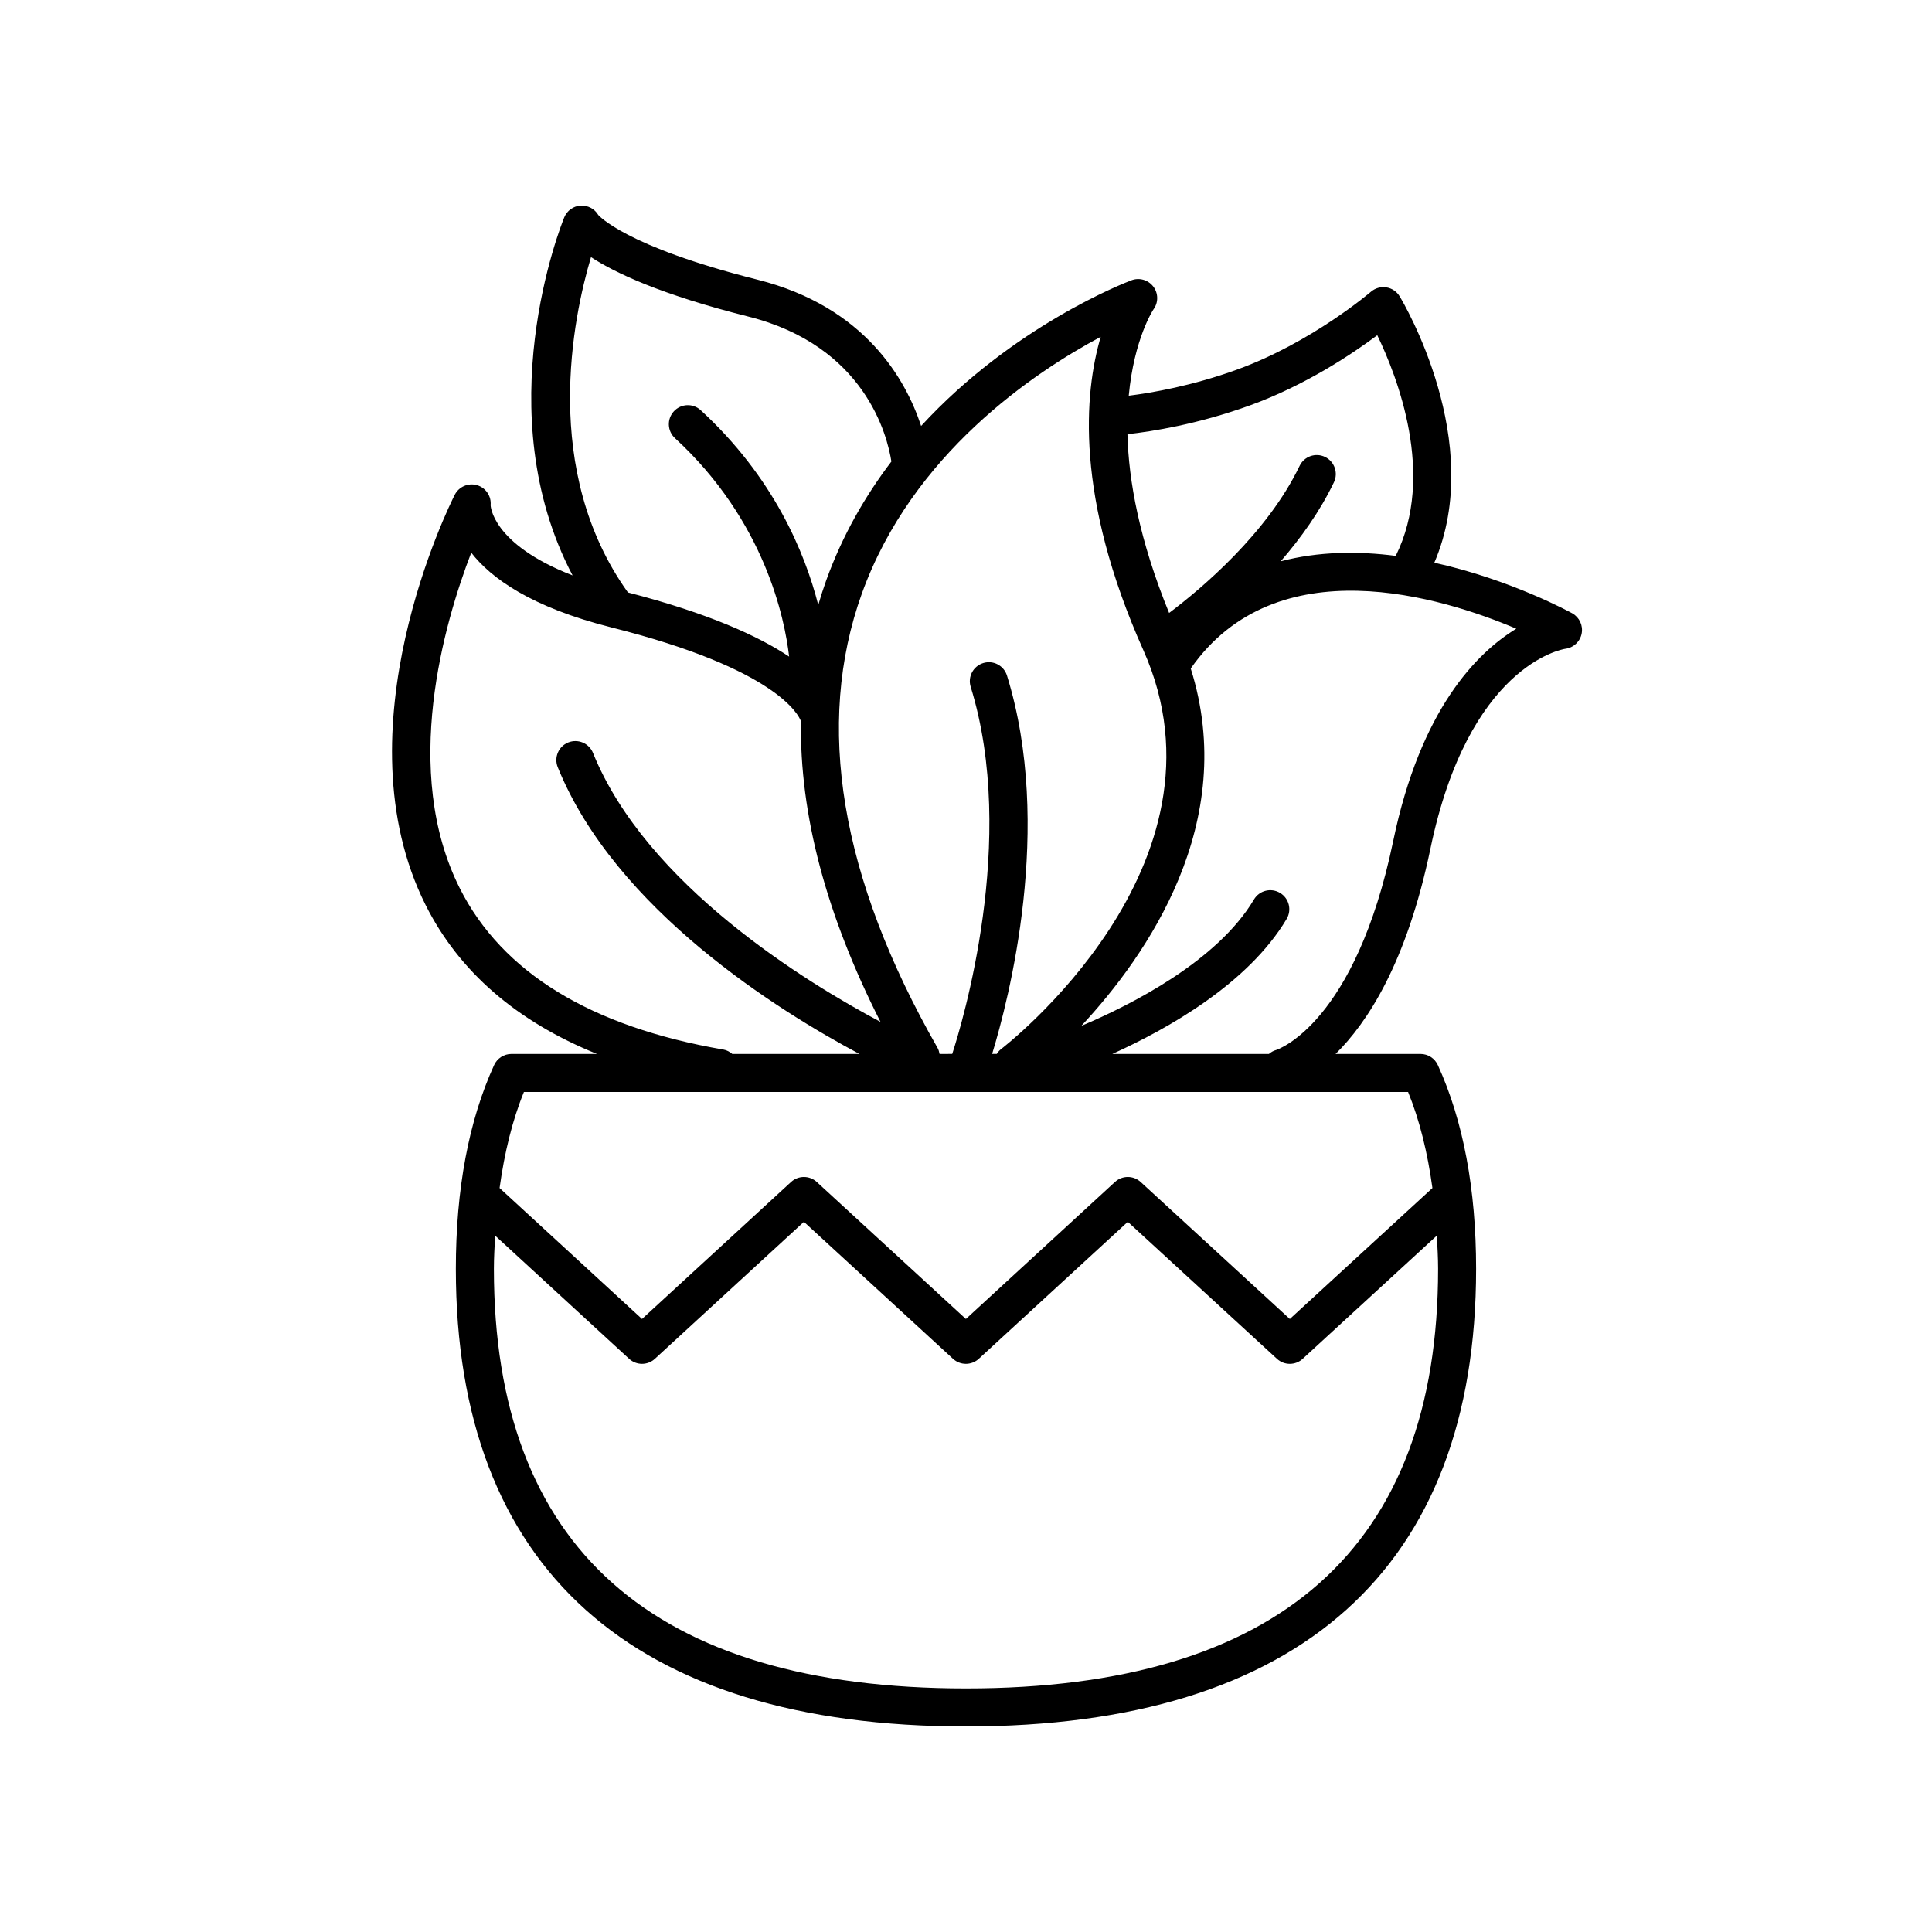 <?xml version="1.0" encoding="UTF-8"?>
<!-- The Best Svg Icon site in the world: iconSvg.co, Visit us! https://iconsvg.co -->
<svg fill="#000000" width="800px" height="800px" version="1.1" viewBox="144 144 512 512" xmlns="http://www.w3.org/2000/svg">
 <path d="m274.02 277.88c0.227-2.41-1.293-4.637-3.617-5.309-2.316-0.664-4.793 0.402-5.891 2.555-1.277 2.519-31.07 62.199-7.711 108.73 8.844 17.613 24.07 30.805 45.41 39.449h-22.68c-1.973 0-3.766 1.152-4.582 2.945-6.734 14.75-10.145 32.914-10.145 53.988 0 79.348 46.746 121.29 135.19 121.29 88.441 0 135.19-41.941 135.19-121.29 0-21.074-3.41-39.238-10.145-53.988-0.824-1.797-2.613-2.945-4.586-2.945h-22.512c8.41-8.273 18.848-24.133 25.137-54.395 10.078-48.512 34.785-52.828 35.773-52.98 2.156-0.277 3.887-1.902 4.301-4.031 0.414-2.133-0.582-4.289-2.473-5.356-0.348-0.195-16.188-8.918-36.566-13.422 13.719-31.977-8.203-68.965-9.195-70.598-0.77-1.27-2.059-2.137-3.523-2.367-1.465-0.234-2.957 0.195-4.082 1.164-0.156 0.133-15.695 13.445-35.434 20.613-11.848 4.301-22.523 6.156-28.75 6.938 1.422-15.168 6.492-22.793 6.582-22.918 1.305-1.801 1.273-4.242-0.078-6.012-1.348-1.766-3.699-2.445-5.777-1.66-1.746 0.656-31.387 12.098-55.75 38.609-4.035-12.242-14.801-31.598-43.387-38.777-35.262-8.859-42.129-17.133-42.168-17.133v0.004c-0.965-1.66-2.781-2.59-4.703-2.496-1.918 0.133-3.59 1.344-4.316 3.121-0.926 2.269-20.559 51.613 2.211 94.883-21.539-8.371-21.719-18.613-21.727-18.613zm61.723 144.27c-35.156-6.035-58.68-20.434-69.914-42.785-15.578-30.984-4.117-70.262 3.055-88.91 5.191 6.695 15.77 14.449 37.199 19.832 43.863 11.027 49.605 23.266 50.176 24.844-0.367 24.715 6.703 51.363 21.082 79.676-19.629-10.434-62.043-36.285-76.191-71.273-1.043-2.574-3.969-3.812-6.562-2.781-2.578 1.043-3.824 3.981-2.781 6.562 15.293 37.824 58.832 64.754 79.945 75.988h-33.695c-0.656-0.551-1.406-0.996-2.312-1.152zm64.254 169.3c-83.02 0-125.11-37.418-125.11-111.21 0-3.031 0.184-5.891 0.332-8.785l35.508 32.648c1.93 1.77 4.891 1.77 6.82 0l39.5-36.309 39.512 36.309c1.93 1.77 4.891 1.77 6.82 0l39.5-36.309 39.531 36.309c0.961 0.887 2.184 1.328 3.406 1.328s2.445-0.441 3.406-1.328l35.555-32.656c0.148 2.898 0.332 5.758 0.332 8.793 0.004 73.797-42.09 111.21-125.11 111.21zm123.61-132.61-37.789 34.707-39.531-36.312c-1.922-1.77-4.887-1.77-6.816 0l-39.5 36.309-39.512-36.309c-1.93-1.77-4.891-1.77-6.82 0l-39.5 36.309-37.746-34.707c1.293-9.363 3.379-17.949 6.453-25.461h234.31c3.074 7.516 5.16 16.098 6.453 25.465zm-10.387-91.984c-10.039 48.316-30.504 55.23-31.027 55.398-0.738 0.199-1.367 0.582-1.914 1.047h-41.492c14.617-6.609 35.98-18.609 46.184-35.77 1.422-2.394 0.637-5.484-1.754-6.906-2.402-1.426-5.484-0.641-6.906 1.754-9.73 16.367-32.547 27.91-45.758 33.496 17.414-18.66 41.895-53.891 29.004-94.715 22.715-32.5 66.629-18.898 86.273-10.547-10.523 6.402-25.371 21.406-32.609 56.242zm-37.891-115.45c14.766-5.363 27.145-13.695 33.664-18.566 5.273 10.879 15.52 37.086 4.894 58.469-9.934-1.285-20.445-1.199-30.488 1.441 5.352-6.188 10.414-13.234 14.105-20.938 1.203-2.508 0.145-5.519-2.367-6.723-2.5-1.207-5.519-0.145-6.723 2.367-8.566 17.871-26.016 32.523-34.586 38.984-7.875-19.262-10.746-35.074-11.043-47.371 6.5-0.715 18.711-2.641 32.543-7.664zm-39.629-18.141c-4.375 14.891-6.844 42.414 11.297 83.031 25.492 57.078-37.094 105.27-37.73 105.74-0.465 0.352-0.809 0.801-1.117 1.262h-1.227c4.379-14.309 16.348-60.203 3.938-100.26-0.824-2.66-3.644-4.148-6.301-3.32-2.656 0.82-4.144 3.644-3.32 6.301 12.547 40.508-2.363 89.527-4.891 97.277l-3.356 0.008c-0.102-0.543-0.238-1.086-0.527-1.594-25.805-45.191-32.547-85.715-20.051-120.45 13.336-37.051 45.754-58.645 63.285-67.996zm-135.08-21.121c6.426 4.199 18.645 9.961 41.664 15.742 30.953 7.777 36.871 31.551 37.945 38.422-6.871 9.031-12.934 19.465-17.258 31.449-0.781 2.168-1.48 4.359-2.125 6.566-3.559-13.961-11.82-33.844-31.148-51.617-2.043-1.887-5.238-1.75-7.117 0.297-1.883 2.047-1.75 5.234 0.297 7.117 23.844 21.93 29.094 47.871 30.25 57.883-8.168-5.441-21.383-11.484-42.719-17-23.125-32.297-14.516-73.016-9.789-88.859z"/>
</svg>